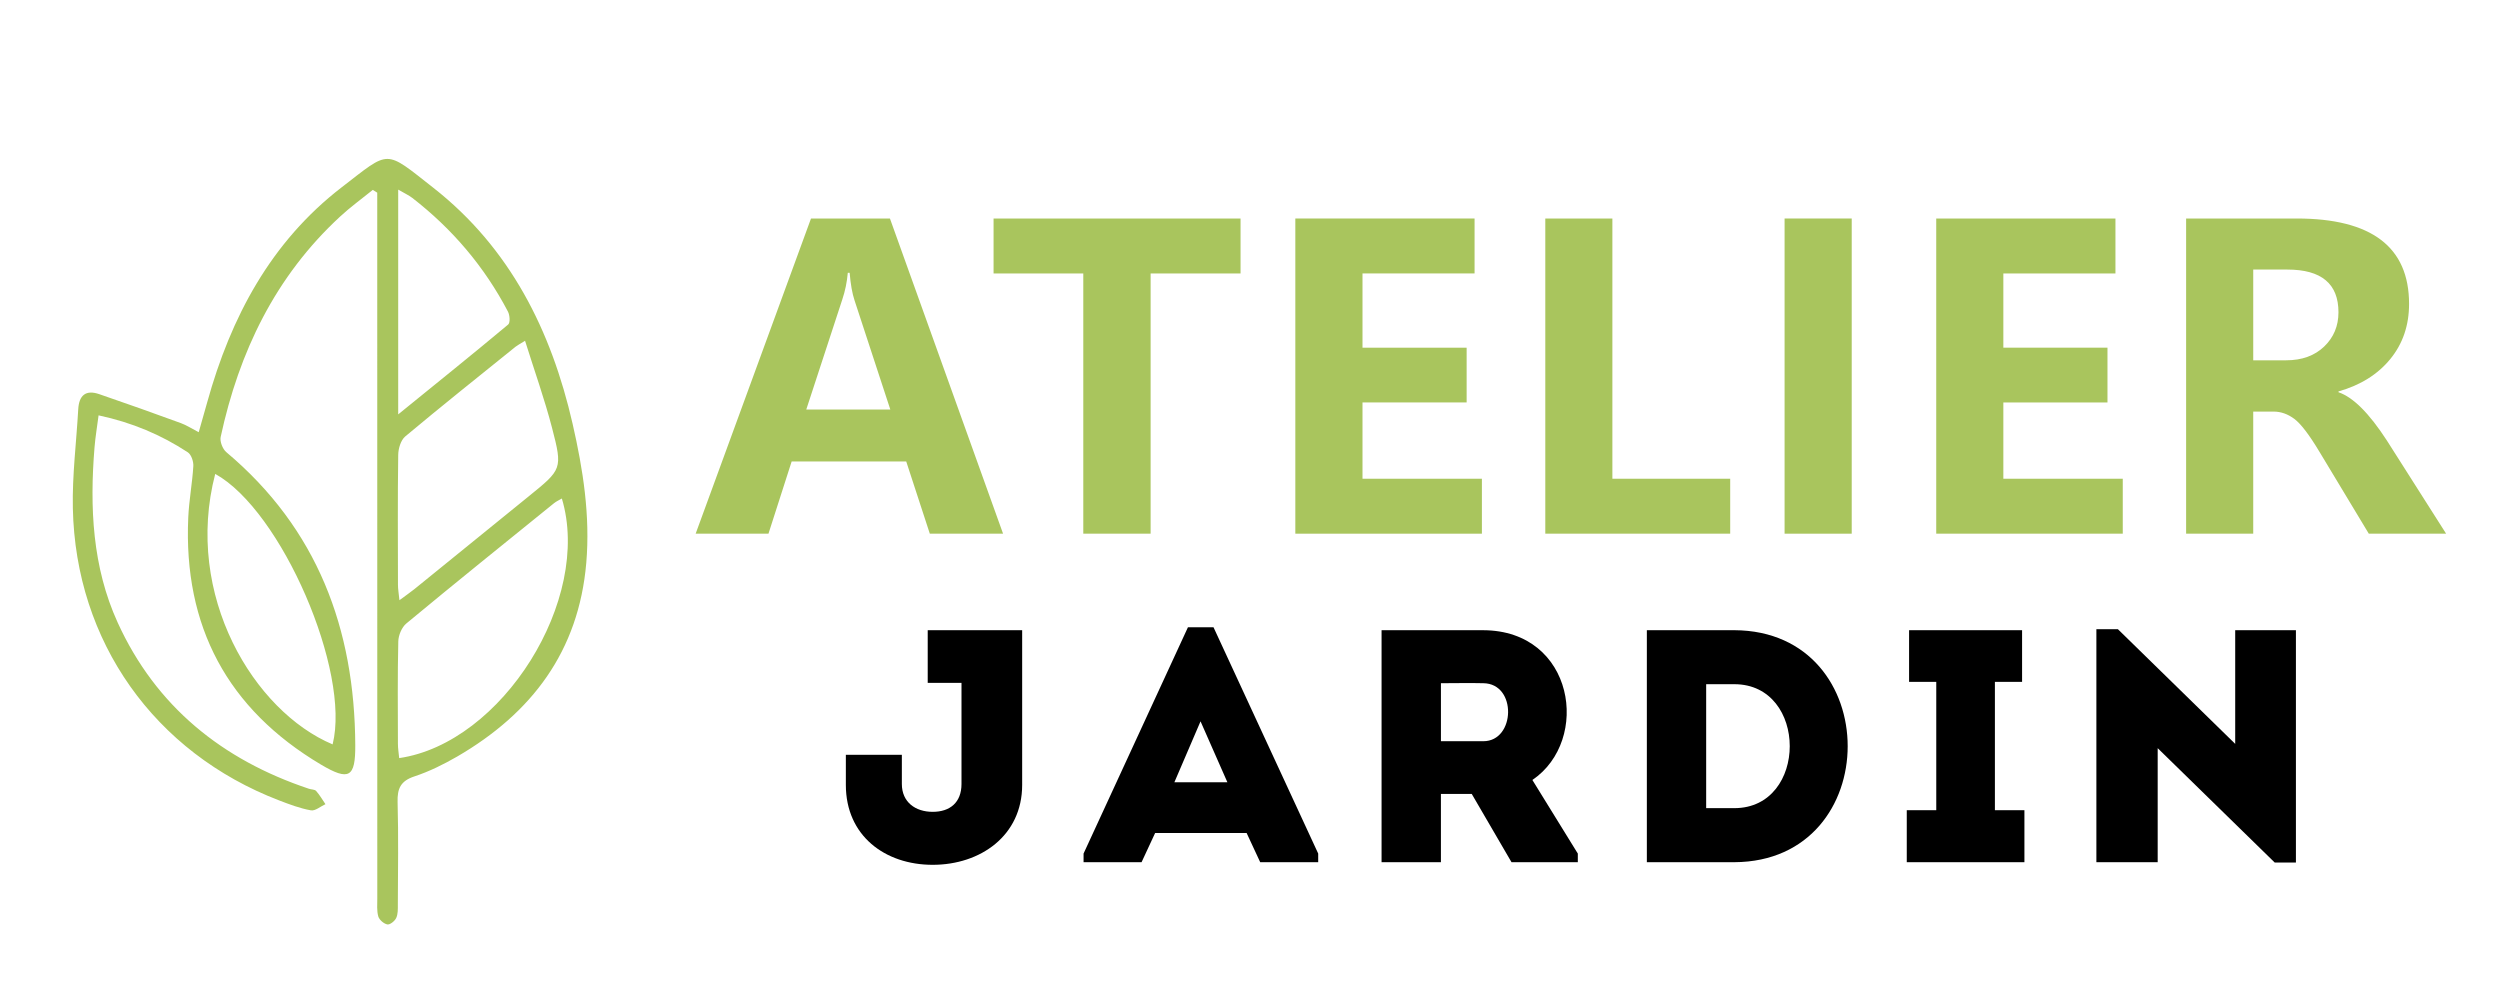 <?xml version="1.0" encoding="utf-8"?>
<!-- Generator: Adobe Illustrator 16.0.0, SVG Export Plug-In . SVG Version: 6.00 Build 0)  -->
<!DOCTYPE svg PUBLIC "-//W3C//DTD SVG 1.1//EN" "http://www.w3.org/Graphics/SVG/1.1/DTD/svg11.dtd">
<svg version="1.1" id="Calque_1" xmlns:x="http://ns.adobe.com/Extensibility/1.0/" xmlns:i="http://ns.adobe.com/AdobeIllustrator/10.0/" xmlns:graph="http://ns.adobe.com/Graphs/1.0/"
	 xmlns="http://www.w3.org/2000/svg" xmlns:xlink="http://www.w3.org/1999/xlink" x="0px" y="0px" width="150px" height="60px"
	 viewBox="25 10 150 60" enable-background="new 25 10 150 60" xml:space="preserve">
<path fill="#A9C55D" d="M47.367,21.394c-0.652,0.529-1.339,1.024-1.955,1.595c-3.893,3.592-6.07,8.126-7.172,13.229
	c-0.059,0.271,0.117,0.722,0.336,0.909c5.469,4.595,7.707,10.607,7.74,17.58c0.012,1.943-0.373,2.166-2.061,1.167
	c-5.609-3.335-8.252-8.301-7.96-14.813c0.045-1.034,0.242-2.063,0.305-3.098c0.016-0.271-0.122-0.686-0.331-0.824
	c-1.592-1.043-3.322-1.783-5.354-2.218c-0.087,0.678-0.192,1.292-0.243,1.912c-0.295,3.605-0.131,7.188,1.387,10.517
	c2.293,5.031,6.27,8.238,11.478,9.976c0.144,0.048,0.345,0.037,0.431,0.132c0.212,0.238,0.376,0.525,0.559,0.793
	c-0.292,0.132-0.611,0.416-0.869,0.37c-0.654-0.116-1.292-0.359-1.918-0.599c-7.474-2.871-12.205-9.521-12.369-17.529
	c-0.042-1.975,0.212-3.957,0.323-5.935c0.046-0.834,0.446-1.189,1.26-0.909c1.64,0.561,3.273,1.144,4.901,1.739
	c0.335,0.122,0.642,0.326,1.068,0.545c0.186-0.653,0.351-1.225,0.509-1.795c1.415-5.101,3.813-9.619,8.069-12.9
	c2.931-2.255,2.539-2.293,5.5,0.03c4.599,3.605,7.075,8.561,8.354,14.156c0.628,2.742,1.063,5.514,0.821,8.352
	c-0.455,5.3-3.269,9.014-7.743,11.616c-0.815,0.469-1.676,0.898-2.568,1.192c-0.824,0.271-1.033,0.724-1.01,1.542
	c0.058,2.047,0.022,4.096,0.015,6.146c0,0.27,0.012,0.571-0.098,0.806c-0.083,0.183-0.371,0.413-0.525,0.389
	c-0.212-0.037-0.486-0.271-0.548-0.474c-0.099-0.341-0.062-0.725-0.062-1.093c-0.002-13.75-0.003-27.505-0.003-41.259
	c0-0.361,0-0.722,0-1.08C47.543,21.501,47.456,21.446,47.367,21.394z M58.711,39.91c-0.196,0.116-0.337,0.176-0.455,0.27
	c-2.963,2.398-5.937,4.792-8.874,7.227c-0.278,0.23-0.477,0.709-0.485,1.079c-0.047,2.047-0.027,4.091-0.022,6.137
	c0,0.287,0.05,0.574,0.076,0.863C55.132,54.585,60.535,45.964,58.711,39.91z M56.503,30.446c-0.327,0.204-0.458,0.27-0.572,0.36
	c-2.212,1.785-4.435,3.555-6.614,5.379c-0.269,0.223-0.419,0.731-0.424,1.109c-0.037,2.597-0.018,5.196-0.015,7.792
	c0,0.261,0.047,0.518,0.088,0.927c0.376-0.28,0.645-0.462,0.897-0.665c2.277-1.849,4.556-3.699,6.833-5.546
	c2.022-1.64,2.073-1.648,1.425-4.137C57.672,33.939,57.068,32.255,56.503,30.446z M37.913,38.434
	c-1.898,7.291,2.336,14.251,7.044,16.229C46.058,50.291,41.892,40.632,37.913,38.434z M48.892,34.863
	c2.36-1.917,4.496-3.633,6.598-5.391c0.129-0.104,0.1-0.557-0.009-0.768c-1.41-2.695-3.334-4.96-5.735-6.823
	c-0.217-0.168-0.478-0.284-0.854-0.504C48.892,25.908,48.892,30.237,48.892,34.863z"/>
<g>
	<path fill="#A9C55D" d="M85.184,42.021h-4.395l-1.416-4.335H72.5l-1.392,4.335h-4.369l6.921-18.911h4.736L85.184,42.021z
		 M78.419,34.572l-2.148-6.554c-0.138-0.416-0.235-0.965-0.292-1.649h-0.111c-0.048,0.554-0.158,1.087-0.33,1.6l-2.162,6.604H78.419
		z"/>
	<path fill="#A9C55D" d="M99.433,26.406h-5.396v15.615h-4.04V26.406h-5.383V23.11h14.819V26.406z"/>
	<path fill="#A9C55D" d="M113.914,42.021H102.72V23.11h10.754v3.296h-6.724v4.456h6.248v3.284h-6.248v4.578h7.164V42.021z"/>
	<path fill="#A9C55D" d="M128.813,42.021h-11.095V23.11h4.025v15.613h7.069V42.021z"/>
	<path fill="#A9C55D" d="M136.103,23.11v18.911h-4.028V23.11H136.103z"/>
	<path fill="#A9C55D" d="M152.366,42.021h-11.192V23.11h10.753v3.296h-6.726v4.456h6.248v3.284h-6.248v4.578h7.165V42.021z"/>
	<path fill="#A9C55D" d="M171.767,42.021h-4.639l-2.965-4.921c-0.611-1.018-1.111-1.672-1.502-1.966
		c-0.393-0.292-0.806-0.439-1.245-0.439h-1.222v7.326h-4.027V23.11h6.63c4.499,0,6.747,1.709,6.747,5.127
		c0,1.286-0.376,2.388-1.129,3.309c-0.753,0.919-1.788,1.565-3.106,1.94v0.049c0.871,0.292,1.836,1.253,2.893,2.88L171.767,42.021z
		 M160.194,26.174v5.444h1.977c0.944,0,1.703-0.274,2.278-0.824c0.572-0.549,0.859-1.233,0.859-2.057
		c0-1.708-1.019-2.563-3.063-2.563H160.194z"/>
</g>
<g>
	<g>
		<path d="M-562.403-657.399c0,2.143-1.765,3.376-3.781,3.376c-2.018,0-3.67-1.233-3.67-3.376v-1.274c0.77,0,1.582,0,2.367,0v1.232
			c0,0.771,0.574,1.177,1.303,1.177c0.728,0,1.219-0.393,1.219-1.177v-4.272h-1.43c0-0.771,0-1.499,0-2.228h3.992V-657.399z"/>
		<path d="M-551.526-655.368h-3.865l-0.575,1.232h-2.451v-0.364l4.413-9.567h1.078l4.427,9.567v0.364h-2.451L-551.526-655.368z
			 M-553.473-660.089l-1.106,2.577h2.241L-553.473-660.089z"/>
		<path d="M-536.139-654.5v0.364h-2.802l-1.681-2.886h-1.303v2.886c-0.841,0-1.695,0-2.508,0c0-3.264,0-6.527,0-9.806
			c1.415,0,2.872,0,4.301,0c3.852,0.015,4.553,4.651,2.073,6.332L-536.139-654.5z M-540.131-661.7c-0.589-0.014-1.205,0-1.793,0
			c0,0.799,0,1.667,0,2.452h1.793C-538.772-659.248-538.702-661.686-540.131-661.7z"/>
		<path d="M-528.134-654.136h-3.697v-9.806h3.697C-521.746-663.913-521.746-654.164-528.134-654.136z M-529.324-656.419h1.19
			c3.124,0,3.124-5.239,0-5.239h-1.19V-656.419z"/>
		<path d="M-514.482-656.335v2.199h-4.973v-2.199h1.246v-5.421h-1.148v-2.186h4.776v2.186h-1.148v5.421H-514.482z"/>
		<path d="M-507.456-658.954v4.818c-0.868,0-1.736,0-2.591,0v-9.848h0.91l4.959,4.847v-4.805c0.854,0,1.709,0,2.563,0v9.819h-0.896
			L-507.456-658.954z"/>
	</g>
</g>
<g>
	<g>
		<path d="M86.33,57.096c0,3.046-2.506,4.793-5.369,4.793c-2.864,0-5.21-1.747-5.21-4.793v-1.808c1.093,0,2.247,0,3.36,0v1.75
			c0,1.093,0.815,1.672,1.85,1.672s1.729-0.558,1.729-1.672v-6.065h-2.027c0-1.093,0-2.128,0-3.16h5.667V57.096z"/>
		<path d="M99.797,59.98h-5.489l-0.814,1.752h-3.48v-0.518l6.263-13.579h1.533l6.282,13.579v0.518h-3.48L99.797,59.98z
			 M97.032,53.28l-1.57,3.658h3.182L97.032,53.28z"/>
		<path d="M119.669,61.215v0.518h-3.978l-2.386-4.096h-1.85v4.096c-1.191,0-2.407,0-3.561,0c0-4.637,0-9.267,0-13.92
			c2.008,0,4.076,0,6.105,0c5.471,0.019,6.463,6.6,2.944,8.986L119.669,61.215z M114.001,50.993c-0.835-0.021-1.709,0-2.545,0
			c0,1.133,0,2.365,0,3.48h2.545C115.932,54.474,116.029,51.013,114.001,50.993z"/>
		<path d="M129.061,61.732h-5.25v-13.92h5.25C138.128,47.851,138.128,61.691,129.061,61.732z M127.37,58.489h1.69
			c4.433,0,4.433-7.437,0-7.437h-1.69V58.489z"/>
		<path d="M146.465,58.61v3.122h-7.059V58.61h1.77v-7.697h-1.631v-3.101h6.78v3.101h-1.631v7.697H146.465z"/>
		<path d="M154.461,54.89v6.843c-1.231,0-2.464,0-3.678,0V47.753h1.292l7.037,6.88v-6.82c1.216,0,2.429,0,3.643,0v13.938h-1.273
			L154.461,54.89z"/>
	</g>
</g>
</svg>
